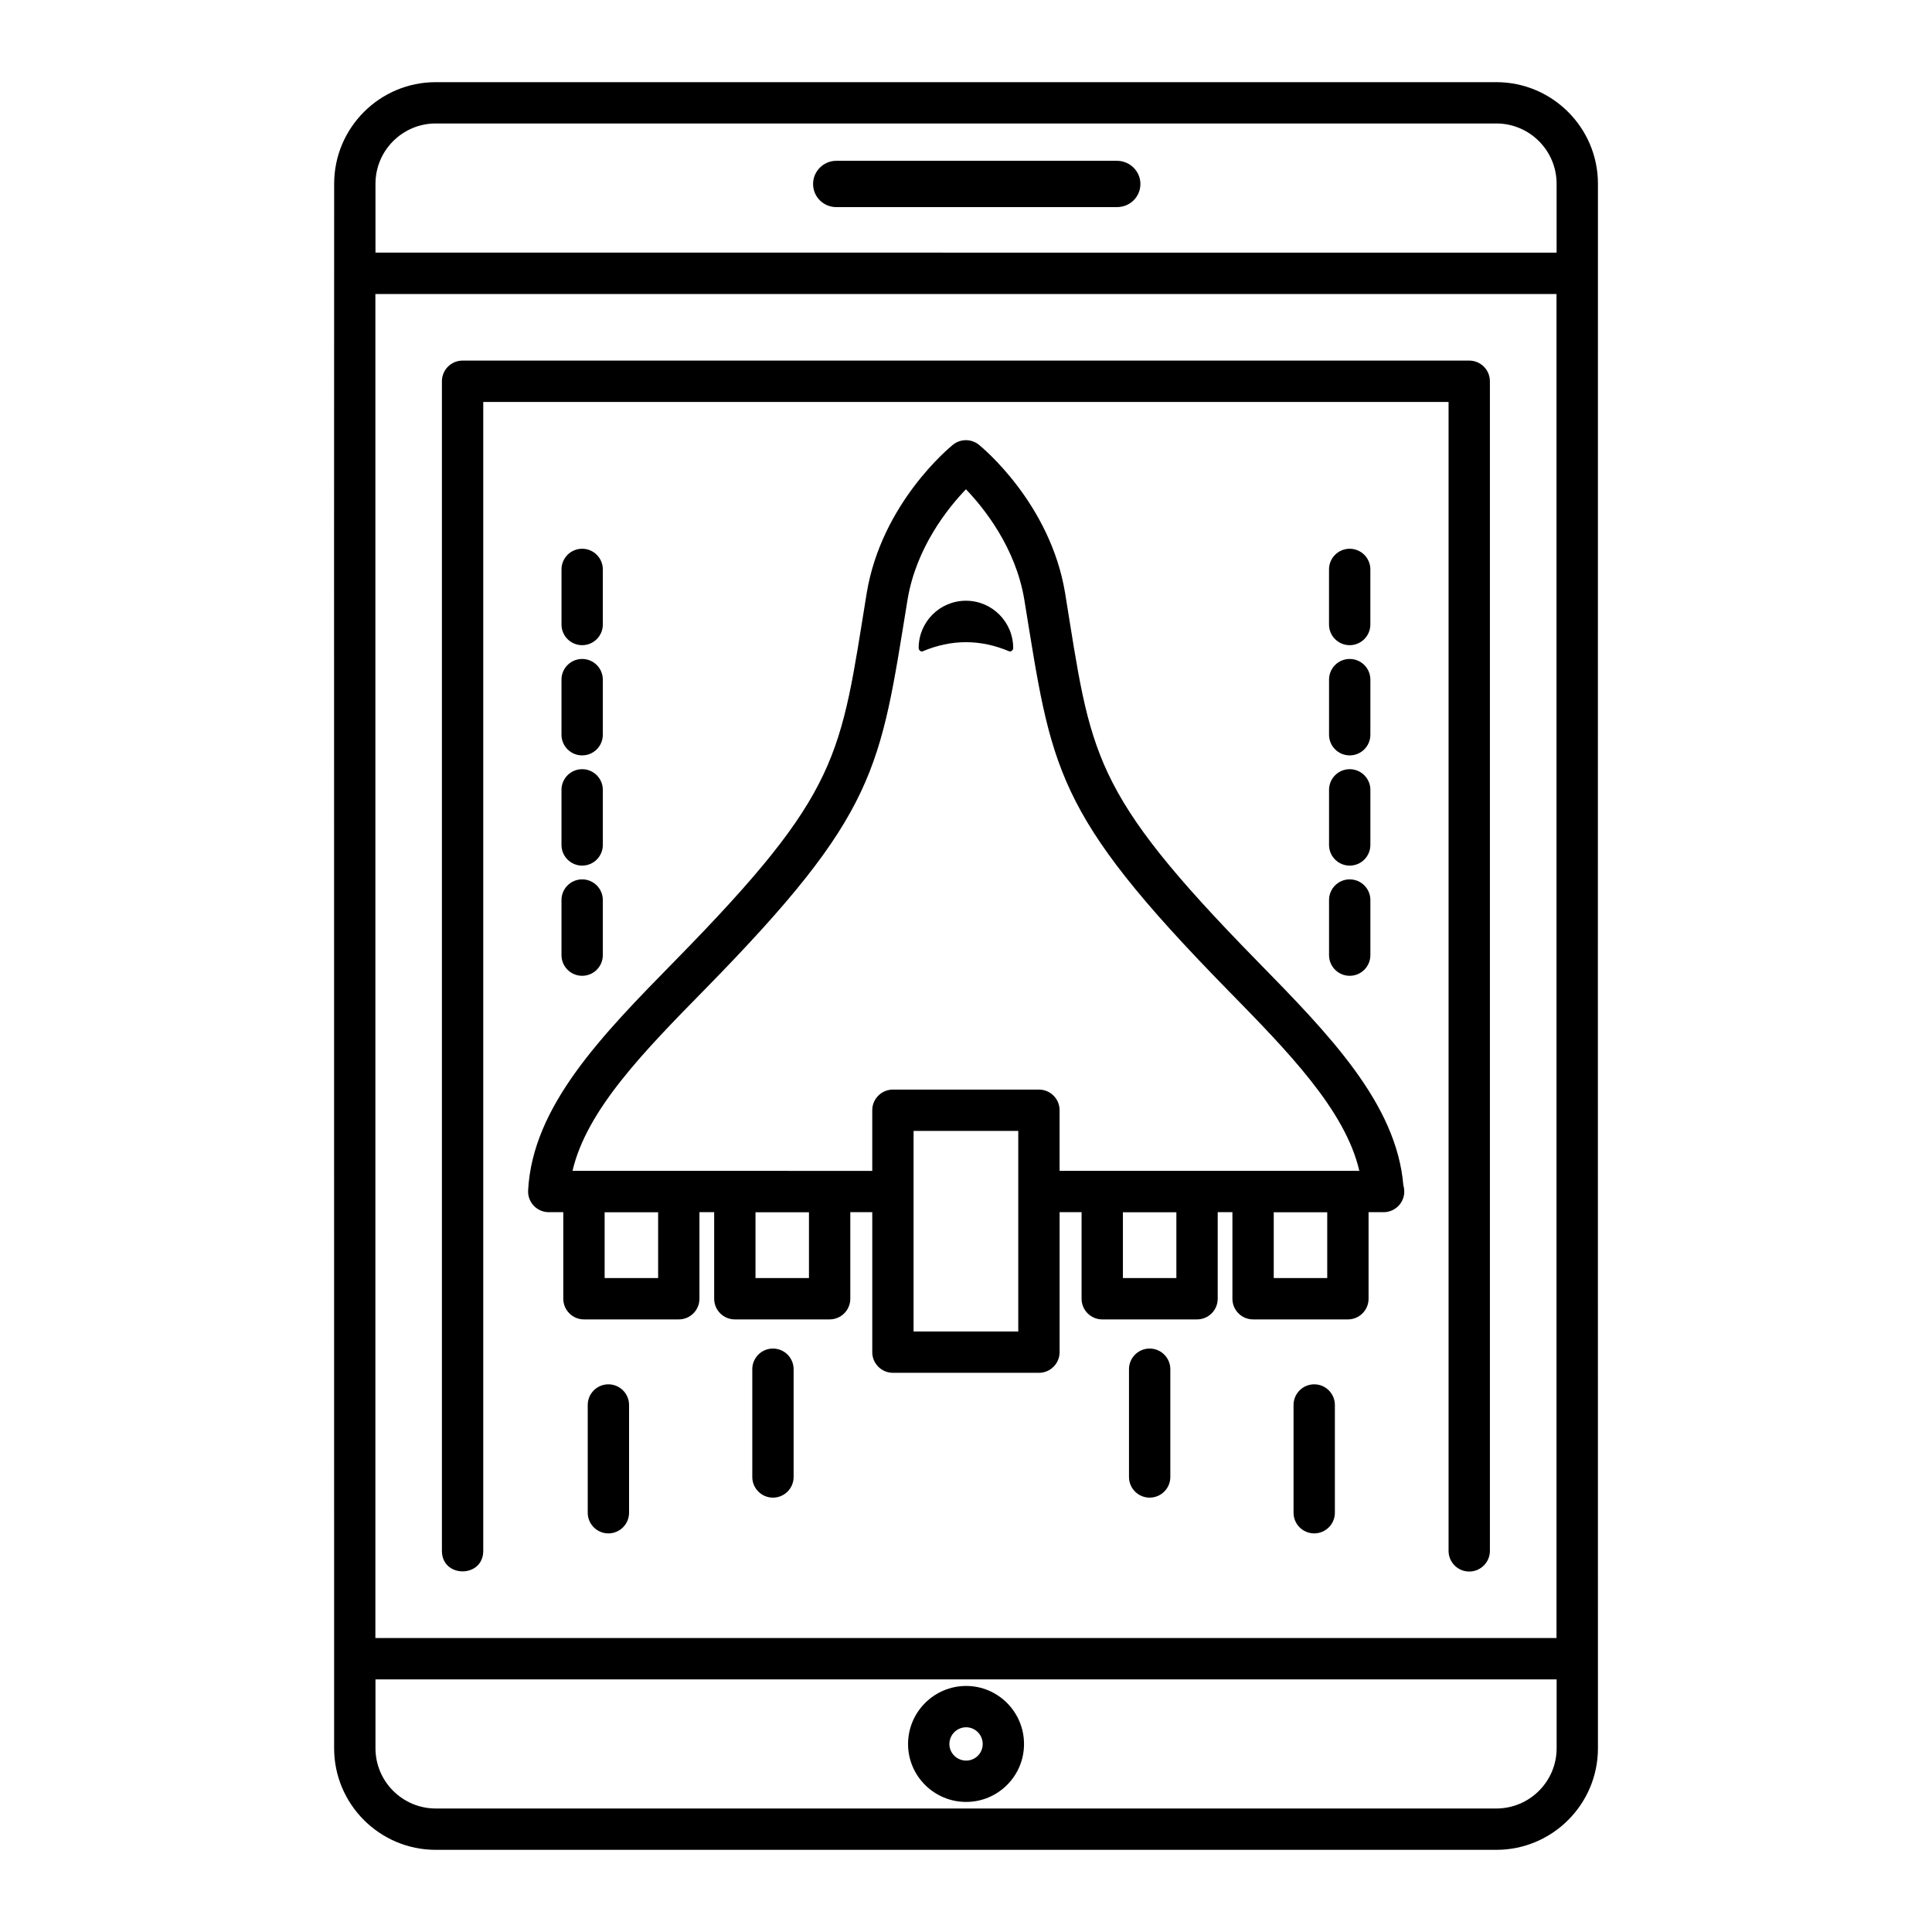 <?xml version="1.0" encoding="UTF-8"?>
<!-- Uploaded to: SVG Repo, www.svgrepo.com, Generator: SVG Repo Mixer Tools -->
<svg fill="#000000" width="800px" height="800px" version="1.1" viewBox="144 144 512 512" xmlns="http://www.w3.org/2000/svg">
 <g>
  <path d="m533.37 239.56h-266.78c-3.023 0-5.477 2.453-5.477 5.477v309.96c0 7.242 10.953 7.246 10.953 0v-304.48h255.82v304.48c0 3.023 2.453 5.477 5.477 5.477 3.023 0 5.477-2.453 5.477-5.477v-309.96c0-3.023-2.453-5.477-5.477-5.477z"/>
  <path d="m567.47 192.7c0-14.844-12.078-26.926-26.926-26.926h-281.07c-14.844 0-26.918 12.074-26.918 26.922-0.035 61.332-0.027 50.059-0.008 414.61 0 14.844 12.078 26.922 26.926 26.922h281.07c14.844 0 26.926-12.074 26.926-26.922-0.004-51.387-0.043-360.16 0-414.61zm-323.99 385.4v-356.18h313.01v356.18zm0.027-385.41c0-8.805 7.16-15.969 15.965-15.969h281.07c8.805 0 15.973 7.164 15.973 15.973v18.258l-313.01-0.004zm297.04 430.58h-281.07c-8.805 0-15.973-7.164-15.973-15.969v-18.238h313.02v18.238c0 8.809-7.164 15.969-15.973 15.969z"/>
  <path d="m477.11 398.63c-44.359-45.297-43.879-54.508-50.848-97.473-3.949-23.836-22.078-38.672-22.848-39.293-2.004-1.613-4.856-1.621-6.875-0.004-0.77 0.621-18.902 15.457-22.852 39.305-7.059 43.473-6.676 52.457-50.746 97.387-19.445 19.828-37.82 38.562-38.984 60.926-0.078 1.5 0.465 2.965 1.496 4.055 1.035 1.09 2.469 1.707 3.973 1.707h3.852v22.938c0 3.023 2.453 5.477 5.477 5.477h25.129c3.023 0 5.477-2.453 5.477-5.477v-22.938h3.902v22.938c0 3.023 2.453 5.477 5.477 5.477h25.121c3.023 0 5.477-2.453 5.477-5.477v-22.938h5.82v37.09c0 3.023 2.453 5.477 5.477 5.477h38.695c3.023 0 5.477-2.453 5.477-5.477v-37.09h5.824v22.938c0 3.023 2.453 5.477 5.477 5.477h25.121c3.023 0 5.477-2.453 5.477-5.477v-22.938h3.898v22.938c0 3.023 2.453 5.477 5.477 5.477h25.129c3.023 0 5.477-2.453 5.477-5.477v-22.938h3.844c0.059 0.004 0.105 0.004 0.141 0 3.031 0 5.477-2.453 5.477-5.477 0-0.562-0.078-1.109-0.242-1.621-1.809-21.746-19.785-40.102-38.793-59.512zm-158.7 84.074h-14.176v-17.438h14.176zm39.973 0h-14.168v-17.438h14.168zm97.367 0h-14.168v-17.438h14.168zm39.98 0h-14.176v-17.438h14.176zm-81.879 14.152h-27.746v-53.156h27.746zm5.477-64.105h-38.695c-3.023 0-5.477 2.453-5.477 5.477v16.066l-79.434-0.004c3.731-16.141 18.988-31.699 35.047-48.066 45.98-46.871 46.406-58.305 53.734-103.28 2.289-13.828 10.676-24.277 15.48-29.281 4.805 5.008 13.184 15.453 15.473 29.27 7.316 44.934 7.609 56.152 53.828 103.36 16.016 16.344 31.223 31.879 34.953 47.996h-79.434v-16.066c0-3.023-2.453-5.473-5.477-5.473z"/>
  <path d="m399.98 303.2c-6.918 0-12.523 5.606-12.523 12.523 0 0.516 0.418 0.934 0.934 0.934 7.727-3.297 15.453-3.297 23.18 0 0.516 0 0.934-0.418 0.934-0.934-0.004-6.918-5.609-12.523-12.523-12.523z"/>
  <path d="m501.68 314.98c3.023 0 5.477-2.453 5.477-5.477v-14.602c0-3.023-2.453-5.477-5.477-5.477-3.023 0-5.477 2.453-5.477 5.477v14.602c0 3.023 2.453 5.477 5.477 5.477z"/>
  <path d="m496.21 367.92c0 3.023 2.453 5.477 5.477 5.477 3.023 0 5.477-2.453 5.477-5.477v-14.602c0-3.023-2.453-5.477-5.477-5.477-3.023 0-5.477 2.453-5.477 5.477z"/>
  <path d="m496.21 338.71c0 3.023 2.453 5.477 5.477 5.477 3.023 0 5.477-2.453 5.477-5.477v-14.602c0-3.023-2.453-5.477-5.477-5.477-3.023 0-5.477 2.453-5.477 5.477z"/>
  <path d="m496.21 397.12c0 3.023 2.453 5.477 5.477 5.477 3.023 0 5.477-2.453 5.477-5.477v-14.602c0-3.023-2.453-5.477-5.477-5.477-3.023 0-5.477 2.453-5.477 5.477z"/>
  <path d="m292.8 367.92c0 3.023 2.453 5.477 5.477 5.477s5.477-2.453 5.477-5.477v-14.602c0-3.023-2.453-5.477-5.477-5.477s-5.477 2.453-5.477 5.477z"/>
  <path d="m292.8 397.12c0 3.023 2.453 5.477 5.477 5.477s5.477-2.453 5.477-5.477v-14.602c0-3.023-2.453-5.477-5.477-5.477s-5.477 2.453-5.477 5.477z"/>
  <path d="m292.8 338.71c0 3.023 2.453 5.477 5.477 5.477s5.477-2.453 5.477-5.477v-14.602c0-3.023-2.453-5.477-5.477-5.477s-5.477 2.453-5.477 5.477z"/>
  <path d="m298.28 314.98c3.023 0 5.477-2.453 5.477-5.477v-14.602c0-3.023-2.453-5.477-5.477-5.477s-5.477 2.453-5.477 5.477v14.602c0 3.023 2.453 5.477 5.477 5.477z"/>
  <path d="m492.28 510.86c-3.023 0-5.477 2.453-5.477 5.477v28.551c0 3.023 2.453 5.477 5.477 5.477 3.023 0 5.477-2.453 5.477-5.477v-28.551c0-3.023-2.453-5.477-5.477-5.477z"/>
  <path d="m448.67 501.38c-3.023 0-5.477 2.453-5.477 5.477v28.555c0 3.023 2.453 5.477 5.477 5.477 3.023 0 5.477-2.453 5.477-5.477v-28.555c0-3.023-2.453-5.477-5.477-5.477z"/>
  <path d="m305.23 510.86c-3.023 0-5.477 2.453-5.477 5.477v28.551c0 3.023 2.453 5.477 5.477 5.477 3.023 0 5.477-2.453 5.477-5.477v-28.551c0-3.023-2.453-5.477-5.477-5.477z"/>
  <path d="m348.84 501.38c-3.023 0-5.477 2.453-5.477 5.477v28.555c0 3.023 2.453 5.477 5.477 5.477s5.477-2.453 5.477-5.477v-28.555c-0.004-3.023-2.453-5.477-5.477-5.477z"/>
  <path d="m400.04 621.53c-8.484 0-15.395-6.883-15.395-15.336 0-8.492 6.91-15.398 15.395-15.398 8.457 0 15.336 6.906 15.336 15.398 0.004 8.453-6.879 15.336-15.336 15.336zm0-19.785c-2.453 0-4.441 1.992-4.441 4.445 0 2.418 1.988 4.387 4.441 4.387 2.418 0 4.387-1.969 4.387-4.387 0-2.449-1.969-4.445-4.387-4.445z"/>
  <path d="m446.22 192.75c0 3.434-2.773 6.133-6.207 6.133h-74.406c-3.359 0-6.133-2.703-6.133-6.133 0-3.359 2.773-6.133 6.133-6.133h74.402c3.434 0 6.211 2.773 6.211 6.133z"/>
 </g>
</svg>